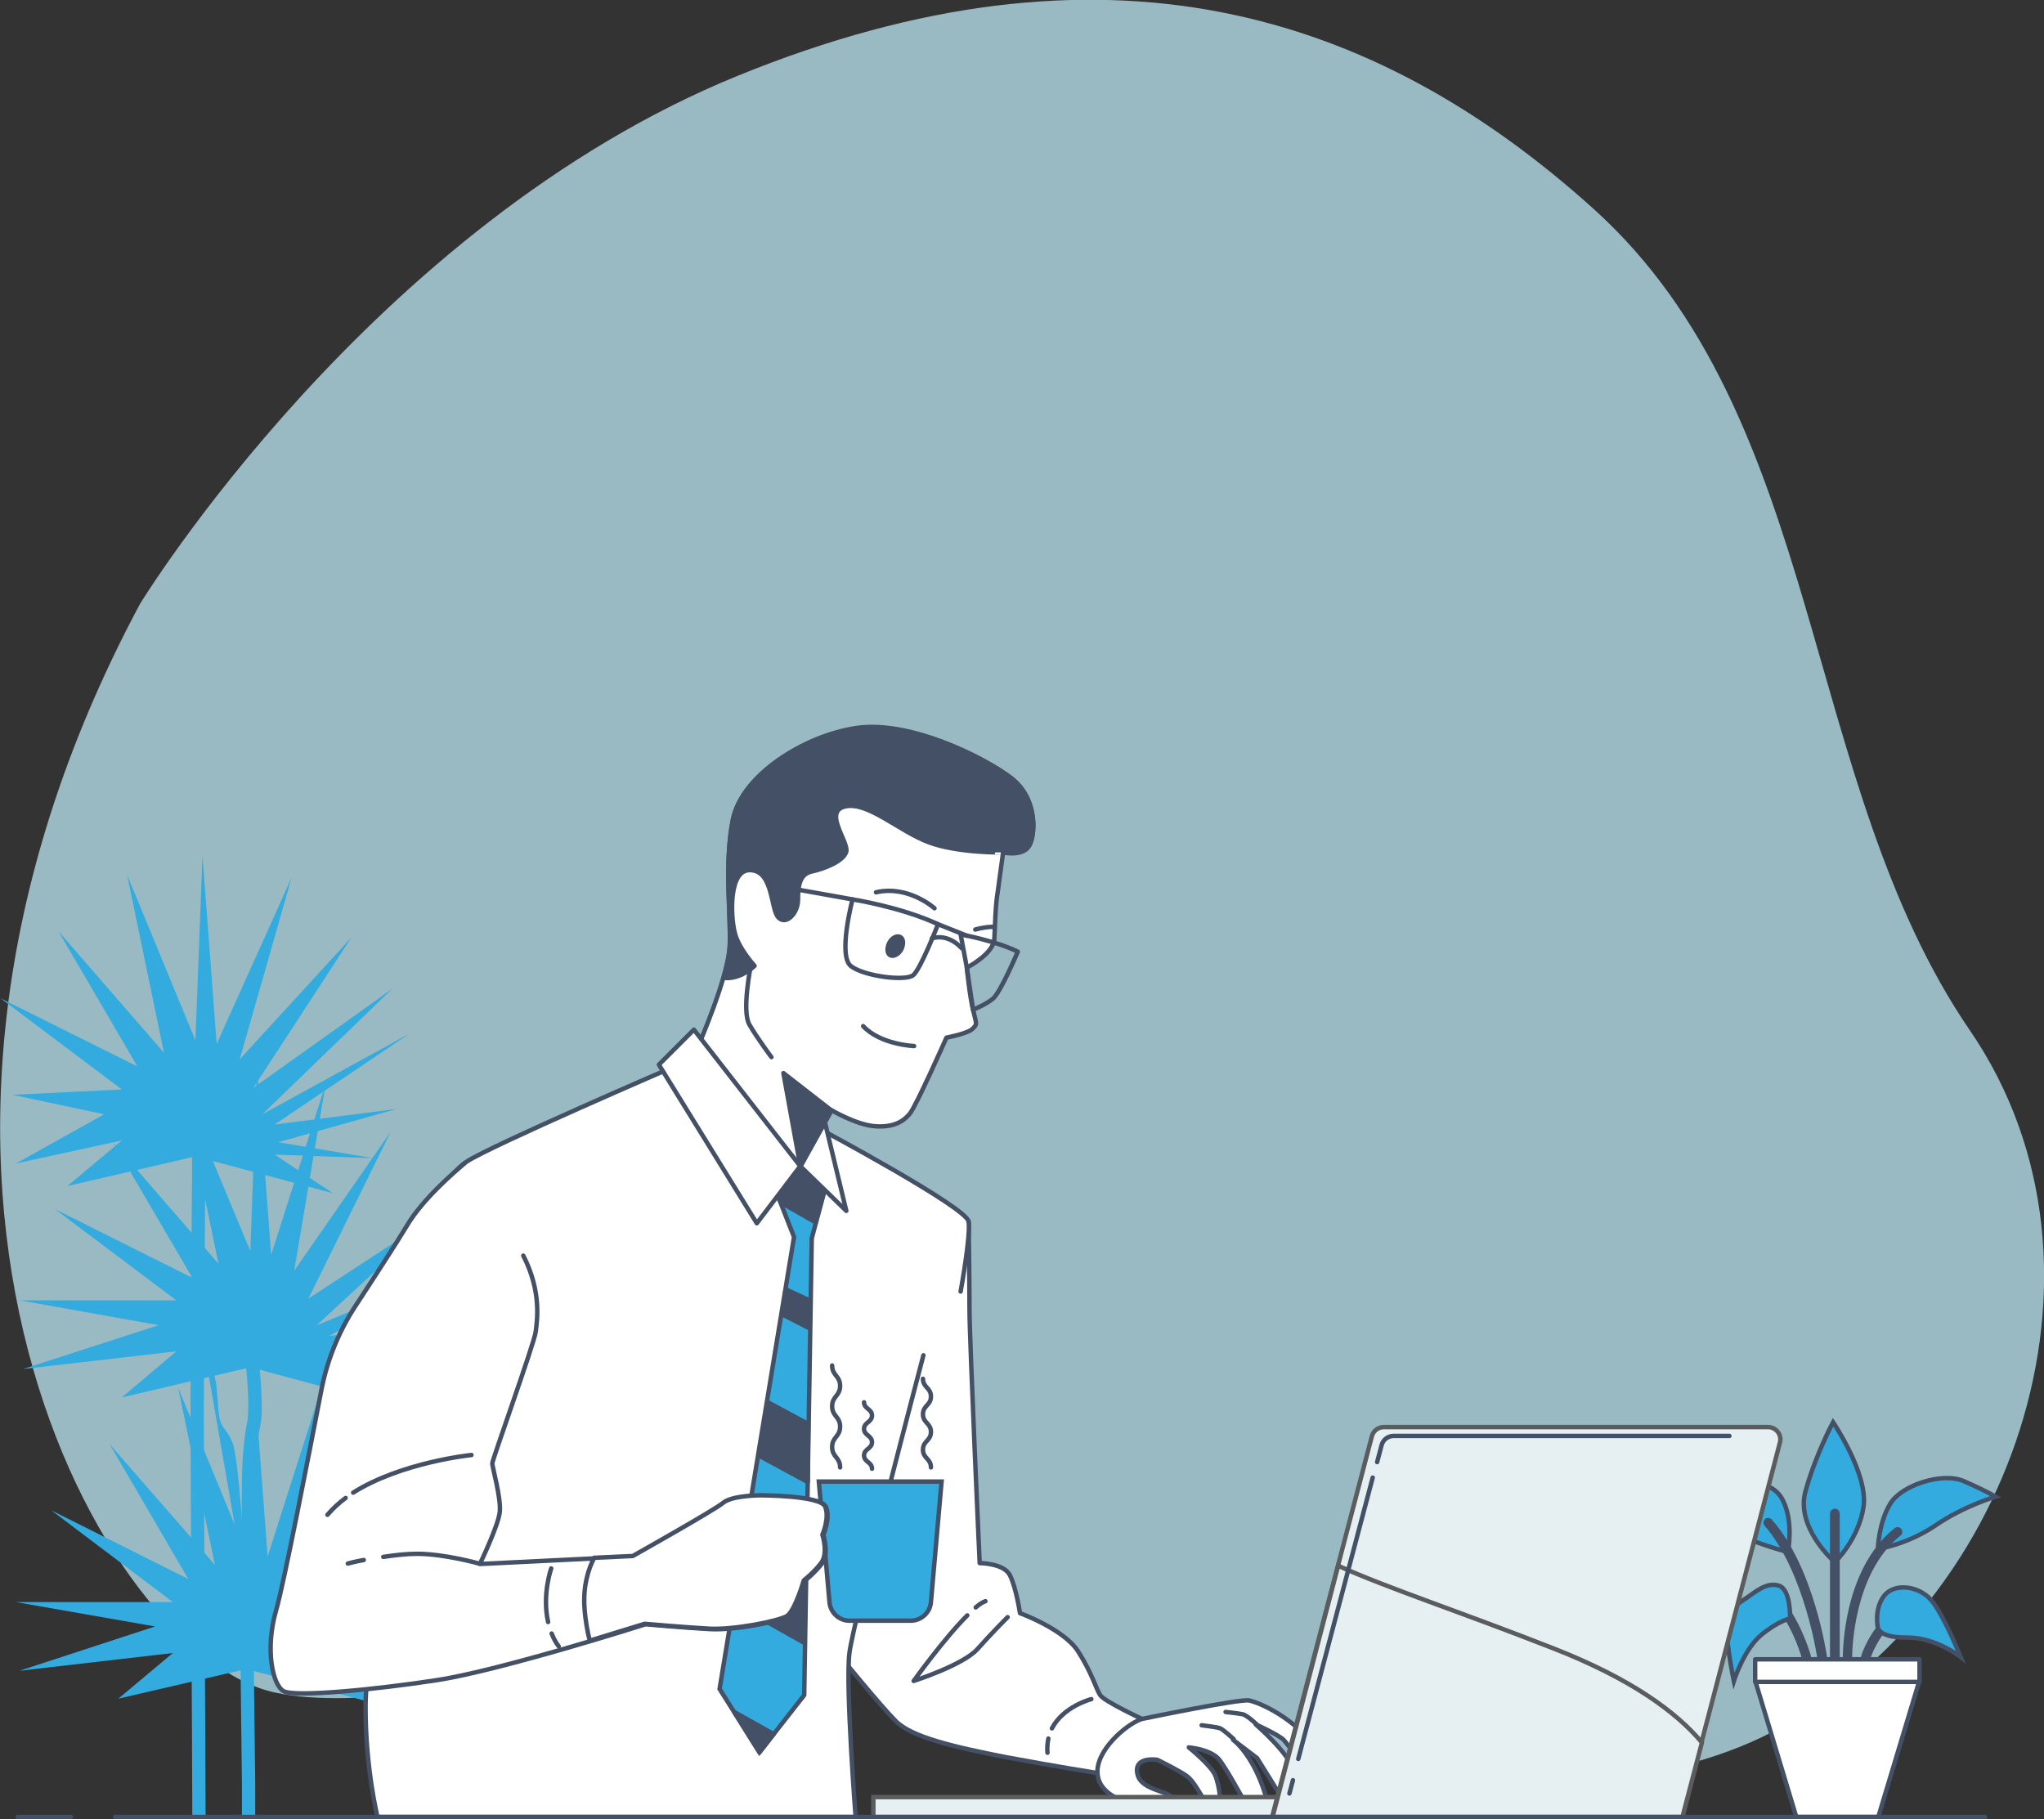 <?xml version="1.0" encoding="UTF-8"?>
<!-- Generator: Adobe Illustrator 27.3.0, SVG Export Plug-In . SVG Version: 6.00 Build 0)  -->
<svg xmlns="http://www.w3.org/2000/svg" xmlns:xlink="http://www.w3.org/1999/xlink" version="1.1" id="Background_Simple" x="0px" y="0px" width="461.3px" height="410.6px" viewBox="0 0 461.3 410.6" style="enable-background:new 0 0 461.3 410.6;" xml:space="preserve">
<rect x="0" y="0" width="461.3" height="410.6" fill="#333333" stroke="none"/>
<style type="text/css">
	.st0{opacity:0.7;}
	.st1{fill:#C4F3FF;}
	.st2{fill:#33ABDF;}
	.st3{fill:#33ABDF;stroke:#445066;stroke-miterlimit:10;}
	.st4{fill:#445066;stroke:#445066;stroke-linecap:round;stroke-linejoin:round;stroke-miterlimit:10;}
	.st5{fill:#FFFFFF;stroke:#445066;stroke-linecap:round;stroke-linejoin:round;stroke-miterlimit:10;}
	.st6{fill:none;stroke:#445066;stroke-linecap:round;stroke-linejoin:round;stroke-miterlimit:10;}
	.st7{fill:#E6EFF2;stroke:#5B5C5E;stroke-miterlimit:10;}
</style>
<g>
	<g class="st0">
		<path class="st1" d="M31.6,136.3c0,0,52.2-85.5,134.9-119.2c82.7-33.7,143.6-14.6,193.1,30C412,94.3,406,176.2,444.6,232.6    c37.1,54.2,8.5,132.8-46.8,159.4c-53.1,25.5-144.2-0.1-182.7-18.2c-38.5-18.1-114.8,16.4-153.1,8.2    C23.7,373.7-38,266.4,31.6,136.3z"></path>
	</g>
	<g>
		<g>
			<g>
				<g>
					<path class="st2" d="M46.4,410.2h-3c0-9.5-0.4-78.4-0.4-90.5c0-13,0.4-62.2,0.4-62.7c0-0.8,0.7-1.5,1.5-1.5h0       c0.8,0,1.5,0.7,1.5,1.5c0,0.5-0.4,49.8-0.4,62.7C46,331.8,46.4,400.7,46.4,410.2z"></path>
				</g>
				<polygon class="st2" points="15.2,267.7 27.5,257.4 3.6,262.6 23.5,251.5 2.8,247.1 27.5,245.9 0.1,225.3 31,240.7 13.2,210.2       37,237.6 28.7,197.5 44.1,234.8 45.7,193.1 48.9,235.6 65.8,198.1 54.1,239.1 79.3,211.6 57.2,245.5 88.5,223.2 59.2,251.5       92.4,233.3 62,253.8 89.5,250.3 62.8,257.8 84.2,261.4 62,260.6 75.1,269.3 44.1,261     "></polygon>
			</g>
			<g>
				<path class="st2" d="M57.6,335.2c0,2.8-0.1,10.8-0.2,17.7c-0.1,5.8-0.2,11.3-0.2,12.9c0,1.9,0.1,11.2,0.2,20.2      c0.1,7.8,0.2,15.2,0.2,16.5v7.6h-3v-7.6c0-1.3-0.1-8.7-0.2-16.5c-0.1-9-0.2-18.3-0.2-20.2c0-1.6,0.1-7.1,0.2-13      c0.1-7,0.2-14.9,0.2-17.7c0-5.3,0.4-10.2,1.2-14.2c0.6-3.1-0.1-11-0.4-13.8c-0.1-0.8,0.5-1.6,1.3-1.7c0.8-0.1,1.6,0.5,1.7,1.3      c0,0.4,1.2,10.6,0.4,14.8C58,325.4,57.6,330.1,57.6,335.2z"></path>
			</g>
			<path class="st2" d="M55.7,359.9c0,0-1.6-30.3-3.2-34.2c-1.6-4-2.8-2.8-3.2-7.5c-0.4-4.8-0.4-6.7-1.2-8.3     c-0.8-1.6-1.6-4.4-1.6-4.4l-0.8-3.2"></path>
			<polygon class="st2" points="27.5,315.4 39.8,305 5.2,309 35.8,299.1 4.5,293.5 39.8,293.5 12.4,272.9 43.4,288.4 25.5,257.8      49.3,285.2 41,245.1 56.5,282.4 58,240.7 61.2,283.2 73.5,244.7 66.4,286.8 88.2,255.4 69.6,293.1 98.2,274.4 71.5,299.1      101.1,287 74.3,301.5 102.1,299.1 75.1,305.4 93.8,309.7 74.3,308.2 87.4,316.9 56.5,308.6    "></polygon>
			<polygon class="st2" points="26.7,383.4 39,373.1 4.4,377.1 35,367.1 3.6,361.6 39,361.6 11.6,340.9 42.5,356.4 24.7,325.9      48.5,353.2 40.2,313.2 55.6,350.5 57.2,308.8 60.4,351.3 72.7,312.8 65.6,354.8 87.4,323.5 68.7,361.2 97.4,342.5 70.7,367.1      100.3,355 73.5,369.5 101.2,367.1 74.3,373.5 93,377.8 73.5,376.3 86.6,385 55.6,376.7    "></polygon>
		</g>
	</g>
	<g>
		<path class="st3" d="M423.8,349.6c0,0,0.2-6,2.8-10.2c2.5-4.2,11.8-7.2,16.6-5.1c4.8,2.1,7.2,3.5,7.2,3.5s-7.2,2.1-13.6,6.5    C430.3,348.7,423.8,349.6,423.8,349.6z"></path>
		<path class="st3" d="M414.1,352.6c0,0,5.5-5.3,6.5-12.7c0.9-7.4-6.9-18.9-6.9-18.9s-3.9,7.2-6.2,15.5    C405.1,344.8,414.1,352.6,414.1,352.6z"></path>
		<path class="st3" d="M403.5,350.3c0,0,1.4-6.9-1.2-11.8c-2.5-4.8-9.2-4.4-15.9-2.3c-6.7,2.1-8.8,2.1-8.8,2.1s7.8,5.3,14.5,8.1    C398.9,349.2,403.5,350.3,403.5,350.3z"></path>
		<g>
			<path class="st4" d="M414.1,375.2c0.3,0,0.6-0.3,0.6-0.6v-33c0-0.3-0.3-0.6-0.6-0.6c-0.3,0-0.6,0.3-0.6,0.6v33     C413.5,374.9,413.8,375.2,414.1,375.2z"></path>
		</g>
		<g>
			<path class="st4" d="M411.3,375.2C411.3,375.2,411.4,375.2,411.3,375.2c0.4-0.1,0.6-0.4,0.6-0.7c-0.1-0.8-2.9-20.4-12.4-31.2     c-0.2-0.2-0.6-0.3-0.8-0.1c-0.2,0.2-0.3,0.6-0.1,0.8c9.2,10.6,12.1,30.4,12.1,30.6C410.8,375,411,375.2,411.3,375.2z"></path>
		</g>
		<g>
			<path class="st4" d="M416.9,374.7C416.9,374.7,416.9,374.7,416.9,374.7c0.3,0,0.6-0.3,0.6-0.6c0-0.2-0.1-19,11.1-27.9     c0.3-0.2,0.3-0.6,0.1-0.8c-0.2-0.3-0.6-0.3-0.8-0.1c-11.6,9.3-11.5,28.1-11.5,28.9C416.3,374.5,416.5,374.7,416.9,374.7z"></path>
		</g>
		<g>
			<path class="st4" d="M407.6,374.5c0.1,0,0.1,0,0.2,0c0.3-0.1,0.5-0.4,0.4-0.7c-0.1-0.2-1.7-6.2-5.4-11.3     c-0.2-0.3-0.6-0.3-0.8-0.1c-0.3,0.2-0.3,0.6-0.1,0.8c3.6,4.9,5.2,10.8,5.2,10.9C407.1,374.3,407.4,374.5,407.6,374.5z"></path>
			<path class="st3" d="M404,365.3c0,0,0.2-6.5-2.5-7.4c-2.8-0.9-5.3,1.4-7.4,2.8c-2.1,1.4-4.4,2.8-4.4,6.9c0,4.2,1.6,11.8,1.6,11.8     s2.3-7.2,6.2-10.4C401.4,365.8,404,365.3,404,365.3z"></path>
		</g>
		<g>
			<path class="st4" d="M421,374.7c0.3,0,0.5-0.2,0.6-0.4c0-0.1,1.8-5.6,6-8.9c0.3-0.2,0.3-0.6,0.1-0.8c-0.2-0.3-0.6-0.3-0.8-0.1     c-4.5,3.5-6.4,9.3-6.4,9.5c-0.1,0.3,0.1,0.6,0.4,0.7C420.9,374.7,420.9,374.7,421,374.7z"></path>
			<path class="st3" d="M423.8,367.4c0,0-0.9-4.2,1.4-7.2c2.3-3,7.8-2.3,10.6,0.9c2.8,3.2,6.7,12.9,6.7,12.9s-5.5-4.4-12-4.4     C424.1,369.7,423.8,367.4,423.8,367.4z"></path>
		</g>
		<polygon class="st5" points="405.4,410.1 423.9,410.1 433.1,379.6 396.2,379.6   "></polygon>
		
			<rect x="396.1" y="374.6" transform="matrix(-1 -4.491752e-11 4.491752e-11 -1 829.311 754.216)" class="st5" width="37.1" height="5.1"></rect>
	</g>
	<g>
		<g>
			<g>
				<path class="st5" d="M218.6,275.7c0,0,0.2,13,0.2,19.8c0,6.8,2.3,57.3,2.3,57.3s5.4,0,6.8,2.7c1.4,2.7,2.3,8.6,2.3,8.6      s9.9,3.6,13.1,8.6c3.2,5,4.1,8.6,5,9.9c0.9,1.4,9.5,5.4,9.5,5.4s-5,2.3-6.8,5.4c-1.8,3.2-3.2,6.8-3.2,6.8s-9-1.4-20.8-3.6      c-11.7-2.3-21.2-4.5-24.8-8.1c-3.6-3.6-13.1-15.3-13.1-15.3s-0.9-43.8,3.6-60.9c4.5-17.1,16.5-37.8,16.5-37.8"></path>
				<path class="st6" d="M236.6,392.4c-0.2,1-0.3,2.1-0.2,3.2"></path>
				<path class="st6" d="M246.3,383.5c0,0-6.3,1.6-8.9,6.6"></path>
				<path class="st6" d="M220.2,362.8c0.8-0.7,1.6-1.2,2.2-1.4"></path>
				<path class="st6" d="M227.4,365c0,0-3.6,3.6-6.8,7.2c-3.2,3.6-14.4,7.2-14.4,7.2s6.8-9.5,12.1-14.8"></path>
			</g>
			<g>
				<path class="st5" d="M257.6,388c0,0,22.1-4.6,24.3-4.2c2.3,0.5,9.9,3.6,15.8,11.4c2.5,3.3,0.5,4.5-1.4,4.1      c-1.8-0.5-4.9-4.5-6.5-6.5c-0.9-1.1-6.4-3.6-6.4-3.6s7.5,6.5,8.4,10.2c0.9,3.6,2.3,6.3,0.5,7.7c-1.8,1.4-4.3-3.4-4.3-3.4      l-4.3-6.9l-5.4-4.1c0,0,5,3.5,7.8,14.2c0.1,0.5-0.1,1-0.6,1.4c-1.3,1.1-3.4,0.7-4.2-0.9c-1.3-2.3-4.6-8.3-6.1-10.2      c-1.9-2.4-6.9-2.8-6.9-2.8s5.1,4.1,6,6.4c0.9,2.3,1.8,7.4,0,7.8c-1.8,0.5-3.8-5.7-6.4-7.7c-1.6-1.2-6.7-3.7-6.7-3.7      s-5.4-0.9-4.5,3.2c0.9,4.1,8.1,3.6,8.6,6.3c0.5,2.7-6.8,0.5-8.6,0.5c-1.8,0-8.6-1.8-9-6.8C247.2,395.2,254,389.3,257.6,388z"></path>
				<path class="st5" d="M278.4,392.5c0,0-2.3-2.1-3-2.4c-0.7-0.3-4.2-0.7-4.2-0.7"></path>
				<path class="st5" d="M283.5,389.1c0,0-2.1-2-3.1-2.2s-3.8-0.5-3.8-0.5"></path>
			</g>
		</g>
		<path class="st5" d="M208.4,305.9c0,0-15.8,59.9-16.7,67.2c-0.9,7.3,1.4,37,1.4,37H85.2c0,0-2.7-10.8-2.7-24.8    s9.7-98.8,11.1-103.7c1.4-5,6.3-15.8,11.7-19.4c5.4-3.6,47.4-21.7,47.4-21.7l32.5,14.4c0,0,32.9,17.6,33.4,20.8    c0.5,3.2-1.8,15.8-1.8,15.8"></path>
		<polygon class="st3" points="186.8,266 183.2,279.5 181.5,382.6 171.4,395.5 162.4,381.2 179.2,279.2 173.9,265.7 180.6,254.8       "></polygon>
		<g>
			<polygon class="st4" points="165.7,386.4 174.6,391.4 171.4,395.5    "></polygon>
			<polygon class="st4" points="176.6,296.7 177.3,291 182.7,293.5 182.7,299.8    "></polygon>
			<polygon class="st4" points="186.8,266 184.1,275.9 176.2,271.4 173.9,265.7 177.9,259.3 185.4,263.5    "></polygon>
			<polygon class="st4" points="165.2,361.6 167,349.4 181.6,357.7 181.5,370.8    "></polygon>
			<polygon class="st4" points="171.2,328.5 173.3,316.5 182.4,321.4 182.3,334.5    "></polygon>
		</g>
		<polygon class="st5" points="186,252.6 191,273.3 180.6,263.2   "></polygon>
		<g>
			<path class="st5" d="M226.4,192.3c0,0-0.7,5.1-1.2,8.8c-0.6,3.6-0.6,7.6-0.8,10.9c-0.3,3.4-6.2,6.4-6.2,6.4s0.6,6.2,1.4,9.5     c0.8,3.4,1,3.2-0.1,4.3c-1.1,1.1-5.9,2-5.9,2s-6.9,15.6-8.3,17.2c-1.4,1.7-3.6,3.1-7.8,2.8c-4.2-0.3-9.8-3.6-9.8-3.6l-7,12.6     l-23-27.4c0,0,6.7-15.4,7-22.4s-1.3-18.3,0.7-28.4c2-10.1,16.2-19,28-20.7c11.8-1.7,28.3,6.4,34.7,11.2     c6.4,4.8,5.6,13.7,3.9,15.7C230.3,193.2,226.4,192.3,226.4,192.3z"></path>
			<polygon class="st4" points="187.6,250.6 180.6,263.2 180.6,263.1 176.8,242.2    "></polygon>
			<path class="st4" d="M209.6,190.1c-6.7-2.5-13.7-9.2-18.8-8.1s0.7,7.9,0.2,10.2c-0.6,2.2-5,3.9-7.8,4.5c-2.8,0.6-3.1,3.4-3.1,6.4     c0,3.1-2.8,5.9-4.5,3.9c-1.7-2-1.1-10.4-6.2-10.6c-5-0.3-4.5,10.4-3.6,14c0.8,3.6,4.5,7.6,4.5,7.6s-3.2,3.2-7,2.7     c0.8-2.7,1.3-5.2,1.4-7.2c0.3-7-1.3-18.3,0.7-28.4c2-10.1,16.2-19,28-20.7c11.8-1.7,28.3,6.4,34.7,11.2     c6.4,4.8,5.6,13.7,3.9,15.7c-1.7,2-5.6,1.1-5.6,1.1S216.3,192.6,209.6,190.1z"></path>
			<path class="st6" d="M210.9,205c0,0-5.9-5.3-13.2-3.6"></path>
			<path class="st6" d="M220.1,209.8c0,0,2-0.6,3.9-0.6"></path>
			<path class="st4" d="M200.7,212.8c-0.6,1.2-0.5,2.4,0.2,2.8c0.7,0.4,1.9-0.2,2.5-1.3c0.6-1.2,0.5-2.4-0.2-2.8     S201.3,211.6,200.7,212.8z"></path>
			<path class="st6" d="M192.4,203c0,0,10.9,1.7,19.3,5.6c0,0-3.9,10.1-5.6,11.5c-1.7,1.4-10.9,0.3-14-2     C189,215.9,192.4,203,192.4,203z"></path>
			<line class="st6" x1="192.4" y1="203" x2="173.9" y2="199.7"></line>
			<line class="st6" x1="211.7" y1="208.6" x2="218.2" y2="211.2"></line>
			<path class="st6" d="M216.8,210.9c0,0,7.8,1.4,12.9,3.9c0,0-3.9,9.2-5.6,10.6c-1.7,1.4-4.5,2.5-4.5,2.5l-1.4-9.5L216.8,210.9z"></path>
			<path class="st6" d="M217,214c0,0-2.8-3.4-6.7-2.2"></path>
			<path class="st6" d="M206.3,236.1c0,0-7.6-0.3-11.5-4.5"></path>
			<path class="st6" d="M169.4,218.2c0,0-2,10-0.3,13s5,7.4,5,7.4"></path>
		</g>
		<polygon class="st5" points="156.6,232.4 180.6,263.2 170.8,276.1 148.7,240.3   "></polygon>
		<g>
			<g>
				<path class="st3" d="M191.7,365.8h13.8c2.4,0,4.4-1.8,4.6-4.2l2.4-27.2h-27.7l2.4,27.2C187.4,364,189.4,365.8,191.7,365.8z"></path>
				<g>
					<path class="st5" d="M104.8,262.6c-2.2,1.9-9.4,8-13,14.1c-2.1,3.5-7.4,11.7-11.6,18.1c-3.8,5.8-6.4,12.3-7.7,19.1       c-3,15.4-8.4,43.4-10.2,49.6c-2.5,8.7-0.8,16.8,1.7,18.2c2.5,1.4,20.4-0.3,34.7-2.5c14.3-2.2,47-12.6,47-12.6s9,0.8,14.6,1.1       c5.6,0.3,15.4-1.7,17.4-2.8c2-1.1,3.9-8.1,3.9-8.1s2.2-1.7,3.9-3.9s0.3-6.4,0.3-6.4s1.7-3.9,0.6-6.4       c-1.1-2.5-14.6-2.5-14.6-2.5s-6.4,0-8.4,1.7c-2,1.7-20.4,12-20.4,12l-34.7,1.7c0,0,4.2-8.7,4.5-11.8c0.3-3.1-1.7-10.1-1.7-10.9       c0-0.8,9.5-27.2,9.8-29.7c0.3-2.5,1.4-9-2.8-17.2"></path>
					<path class="st6" d="M78,338.1c-1.5,1.1-2.9,2.4-4.1,3.8"></path>
					<path class="st6" d="M106.4,328.4c0,0-15.8,1.6-26.7,8.5"></path>
					<path class="st5" d="M131.9,362.7c-0.3-4.9,0.9-8.6,2.2-11.1l8.7-0.4c0,0,18.5-10.4,20.4-12c2-1.7,8.4-1.7,8.4-1.7       s13.4,0,14.6,2.5c1.1,2.5-0.6,6.4-0.6,6.4s1.4,4.2-0.3,6.4c-1.7,2.2-3.9,3.9-3.9,3.9s-2,7-3.9,8.1c-2,1.1-11.8,3.1-17.4,2.8       c-5.6-0.3-14.6-1.1-14.6-1.1s-5.2,1.6-12.4,3.8C132.6,368.4,132.1,365.8,131.9,362.7z"></path>
					<path class="st6" d="M124.5,368.7c0.4,1,0.9,2,1.6,2.9"></path>
					<path class="st6" d="M124.4,354c0,0-2.1,5.9-0.7,12.1"></path>
					<path class="st6" d="M82.1,352.1c-2.2,0.4-3.6,0.8-3.6,0.8"></path>
					<path class="st6" d="M108.1,352.9c0,0-7.8-2.2-14-2.2c-2.3,0-5,0.3-7.6,0.7"></path>
				</g>
			</g>
			<g>
				<g>
					<path class="st6" d="M210.1,331.2c0-2-1.8-2-1.8-4c0-2,1.8-2,1.8-4c0-2-1.8-2-1.8-4c0-2,1.8-2,1.8-4c0-2-1.8-2-1.8-4"></path>
				</g>
				<g>
					<path class="st6" d="M196.8,331.5c0-1.5-1.8-1.5-1.8-3c0-1.5,1.8-1.5,1.8-3c0-1.5-1.8-1.5-1.8-3c0-1.5,1.8-1.5,1.8-3       s-1.8-1.5-1.8-3"></path>
				</g>
				<g>
					<path class="st6" d="M189.6,331.2c0-2.3-1.8-2.3-1.8-4.6c0-2.3,1.8-2.3,1.8-4.6c0-2.3-1.8-2.3-1.8-4.6c0-2.3,1.8-2.3,1.8-4.6       s-1.8-2.3-1.8-4.6"></path>
				</g>
			</g>
		</g>
	</g>
	<g>
		<g>
			
				<rect x="197.2" y="405.6" transform="matrix(-1 -4.489177e-11 4.489177e-11 -1 576.802 815.71)" class="st7" width="182.5" height="4.5"></rect>
			<path class="st7" d="M312.3,322.1H399c1.8,0,3.2,1.7,2.7,3.5l-22.1,84.5h-92.5l22.5-85.9C309.9,323,311,322.1,312.3,322.1z"></path>
		</g>
		<path class="st7" d="M379.7,410.1h-92.5l14.8-56.7c11.3,5.1,26.5,10,48.7,18.7c17.6,6.9,27.7,14.4,33.4,21.2L379.7,410.1z"></path>
		<line class="st6" x1="291.8" y1="401.8" x2="291" y2="404.8"></line>
		<line class="st6" x1="309.8" y1="333.5" x2="293" y2="397"></line>
		<path class="st6" d="M390.3,324.1h-75.8c-1.3,0-2.4,0.9-2.7,2.1l-1,3.8"></path>
	</g>
	<g>
		<line class="st6" x1="16" y1="410.1" x2="4" y2="410.1"></line>
		<line class="st6" x1="448" y1="410.1" x2="26" y2="410.1"></line>
	</g>
</g>
</svg>
